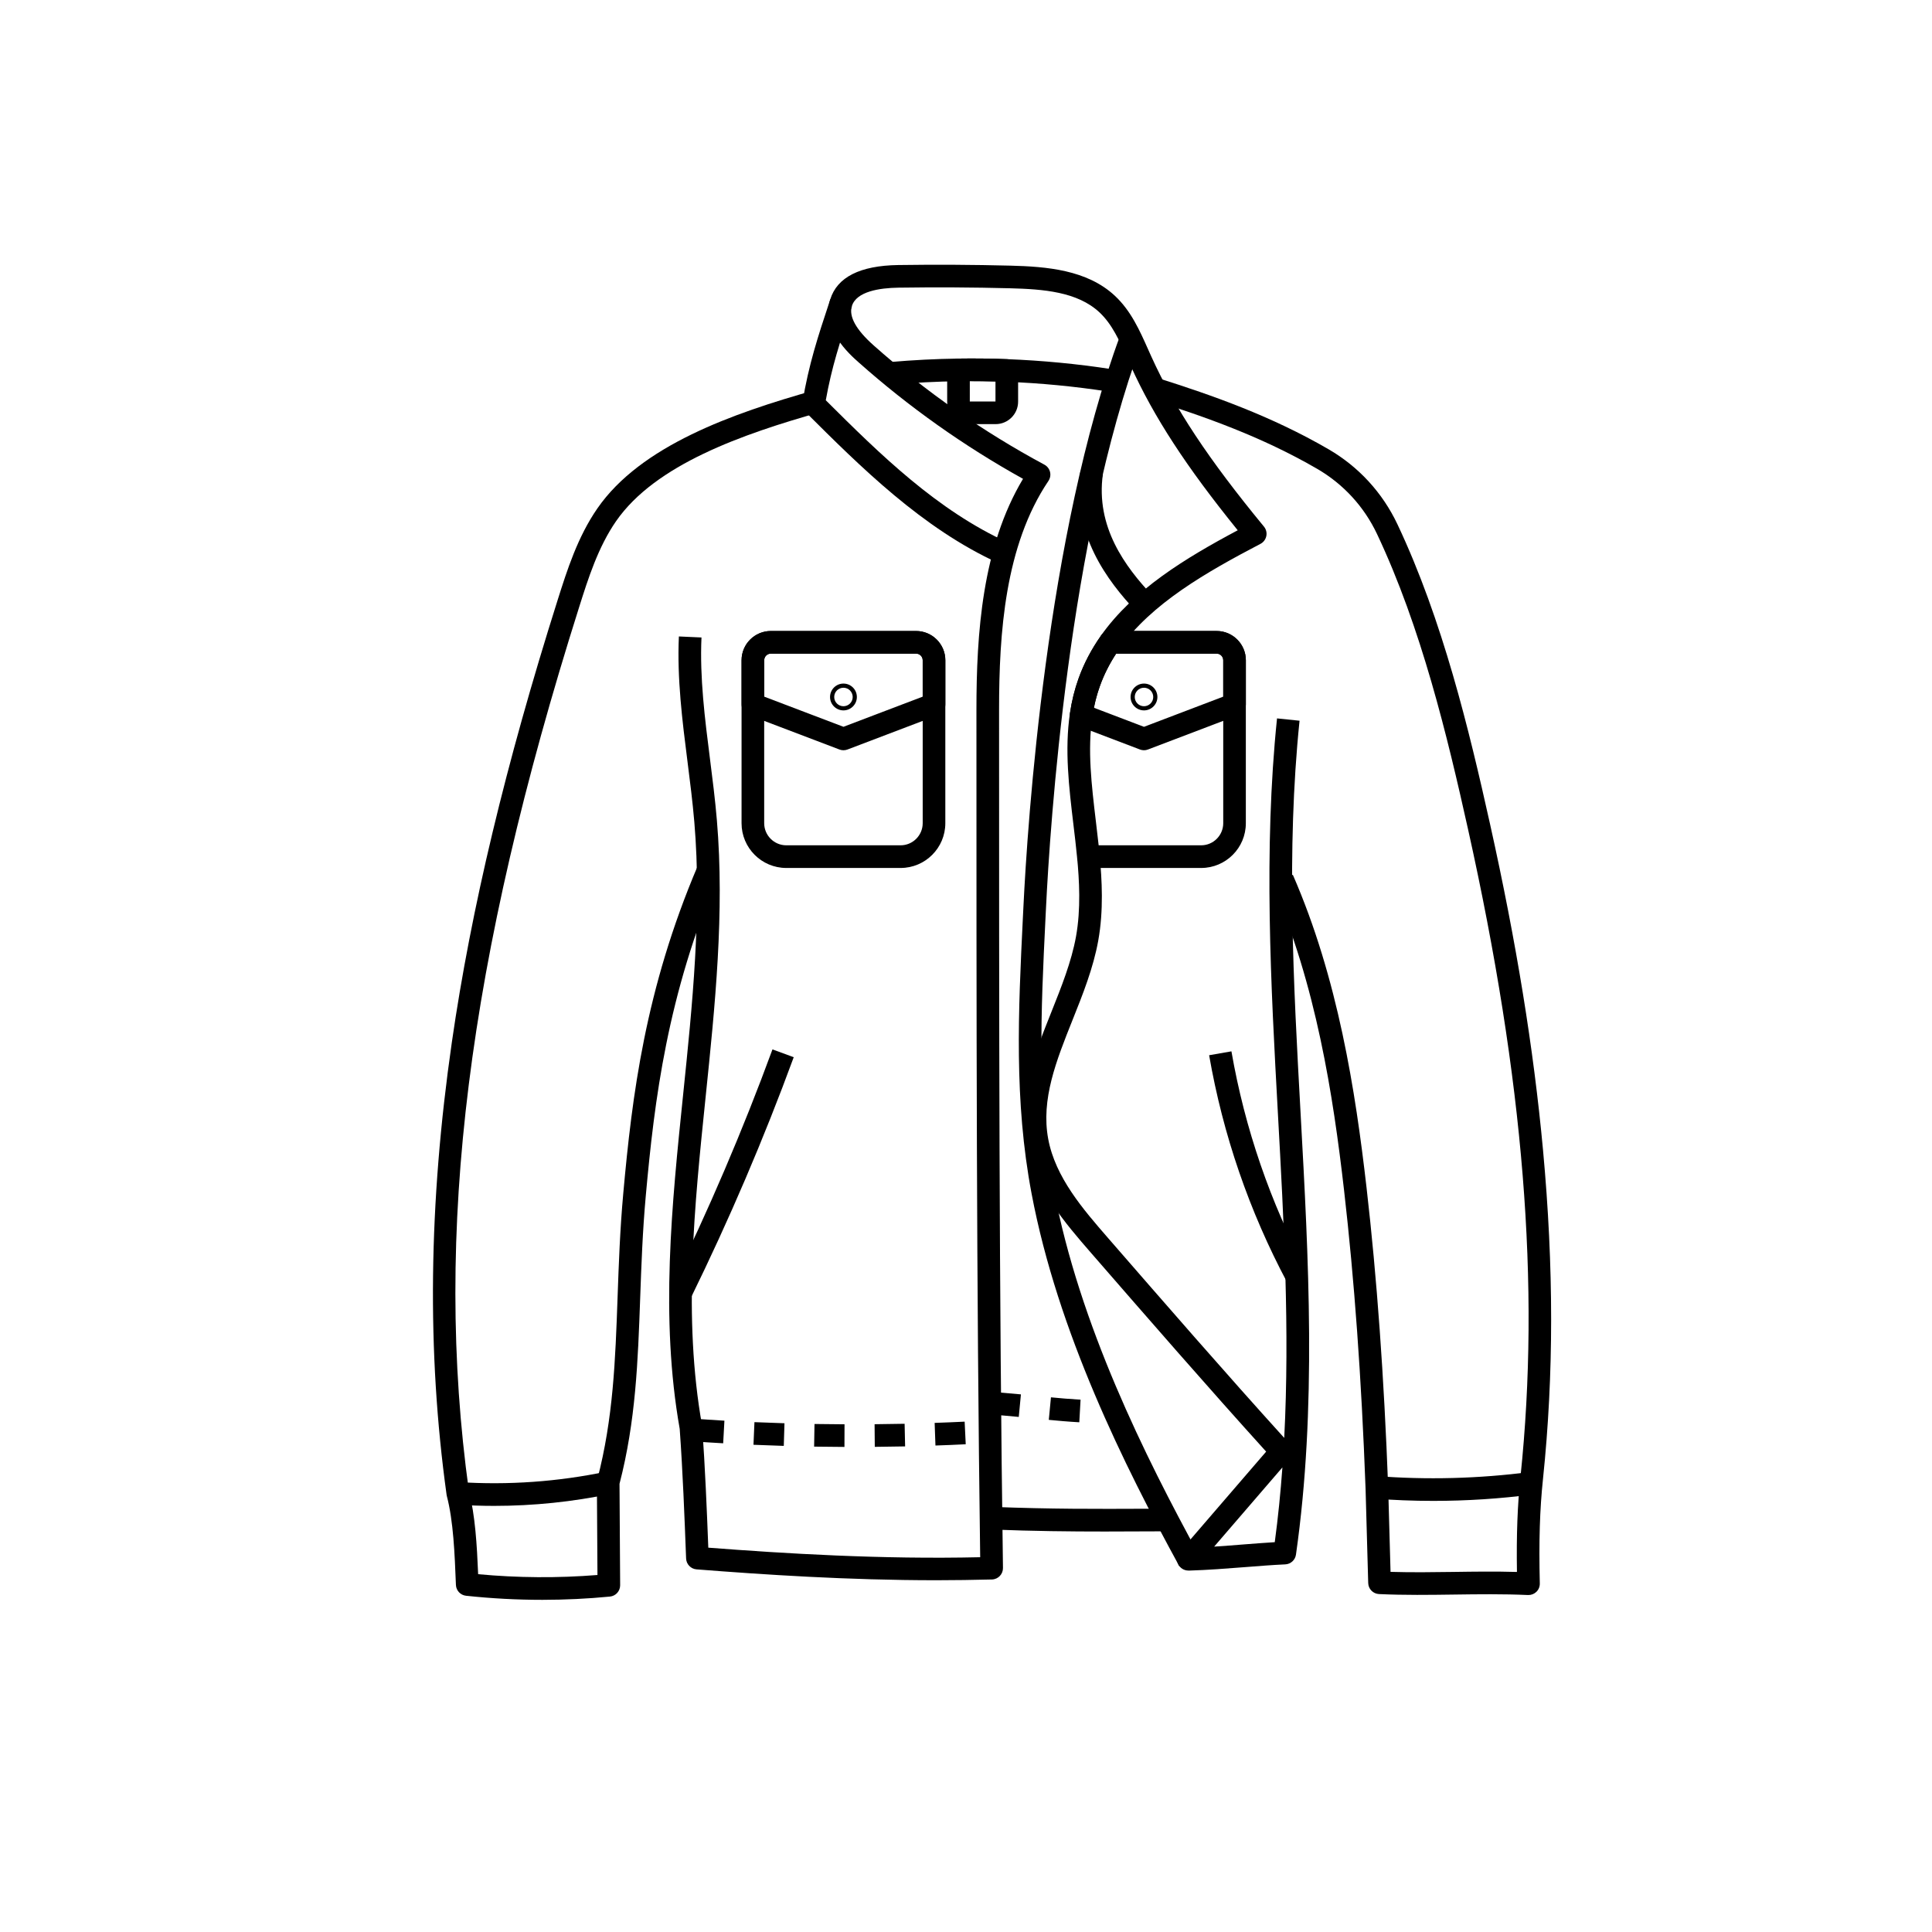 <?xml version="1.0" encoding="utf-8"?>
<!-- Generator: Adobe Illustrator 27.5.0, SVG Export Plug-In . SVG Version: 6.00 Build 0)  -->
<svg version="1.0" id="Livello_1" xmlns="http://www.w3.org/2000/svg" xmlns:xlink="http://www.w3.org/1999/xlink" x="0px" y="0px"
	 viewBox="0 0 700 700" style="enable-background:new 0 0 700 700;" xml:space="preserve">
<g>
	<path d="M427.31,567.51c-19.95-36.52-44.06-84.86-53.55-135.05c-6.38-33.74-4.81-65.92-3.15-99.98l0.19-3.82
		c1.47-30.37,8.36-135.07,35.11-207.27l7.69,2.85c-26.36,71.11-33.16,174.75-34.62,204.82l-0.19,3.83
		c-1.64,33.57-3.19,65.27,3.02,98.06c9.28,49.05,33.04,96.66,52.69,132.64L427.31,567.51z"/>
	<path d="M339.22,572.55c-32.03,0-62.64-2.04-86.85-3.94c-2.07-0.16-3.7-1.86-3.78-3.93l-0.02-0.46
		c-0.58-15.15-1.18-30.82-2.3-46.52c-7.11-40.18-2.86-81.36,1.25-121.19c3.35-32.45,6.81-66.01,4.05-98.64
		c-0.62-7.3-1.56-14.74-2.48-21.95c-1.88-14.77-3.81-30.05-3.12-45.32l8.19,0.37c-0.66,14.57,1.23,29.49,3.07,43.93
		c0.93,7.29,1.88,14.82,2.51,22.29c2.83,33.4-0.68,67.35-4.07,100.18c-4.06,39.34-8.26,80.01-1.3,119.12
		c0.03,0.14,0.04,0.29,0.05,0.43c1.05,14.81,1.66,29.53,2.21,43.83c27.55,2.12,62.7,4.28,98.51,3.46
		c-1.36-99.69-1.36-195.88-1.36-307.03c0-27.65,2.07-58.96,16.88-83.69c-21.32-11.83-41.33-26-59.55-42.19
		c-3.36-2.98-13.61-12.08-10.3-22.81c2.49-8.06,10.77-12.25,24.61-12.46c13.6-0.2,27.3-0.12,40.72,0.22
		c13,0.34,27.71,1.49,37.82,10.94c5.8,5.42,8.95,12.51,12,19.35c0.4,0.89,0.79,1.79,1.2,2.67c8.5,18.76,20.7,37.19,40.8,61.6
		c0.78,0.95,1.1,2.21,0.85,3.42c-0.25,1.21-1.02,2.25-2.12,2.82c-19.5,10.21-39.51,21.56-51.13,38.04l-6.7-4.73
		c11.75-16.67,30.64-28.14,49.59-38.23c-18.71-23.1-30.41-41.1-38.76-59.53c-0.41-0.9-0.82-1.81-1.22-2.72
		c-2.84-6.39-5.52-12.41-10.11-16.7c-8.01-7.49-20.41-8.42-32.43-8.73c-13.31-0.34-26.9-0.42-40.39-0.22
		c-6.8,0.1-15.24,1.34-16.89,6.67c-1.16,3.77,1.5,8.57,7.9,14.26c18.84,16.73,39.65,31.27,61.85,43.2c1.02,0.55,1.76,1.5,2.04,2.62
		c0.28,1.12,0.07,2.31-0.58,3.28c-15.76,23.43-17.88,55.05-17.88,82.9c0,112.62,0,209.88,1.41,310.96c0.03,2.24-1.74,4.09-3.98,4.16
		C352.67,572.45,345.91,572.54,339.22,572.55L339.22,572.55z"/>
	<path d="M430.56,569.04c-1.58,0-3.02-0.91-3.7-2.34c-0.7-1.46-0.46-3.21,0.6-4.44l31.29-36.31
		c-21.39-23.64-42.77-48.22-63.47-72.03c-9.16-10.54-20.57-23.65-23.56-39.81c-3.08-16.68,3.2-32.4,9.27-47.59
		c3.54-8.87,7.21-18.04,8.86-27.15c1.82-10.07,1.18-20.57,0.42-28.59l8.16-0.77c0.81,8.54,1.48,19.77-0.52,30.82
		c-1.79,9.92-5.61,19.48-9.31,28.73c-5.9,14.77-11.47,28.71-8.82,43.07c2.57,13.96,12.73,25.62,21.68,35.92
		c20.83,23.95,42.34,48.7,63.84,72.43c2.02-39.07-0.15-78.58-2.27-117.11c-2.59-47.12-5.27-95.84-0.34-143.58l8.16,0.84
		c-4.86,47.09-2.2,95.48,0.38,142.29c2.89,52.53,5.88,106.85-1.68,159.86c-0.28,1.95-1.9,3.43-3.87,3.52
		c-4.59,0.21-9.39,0.59-14.48,0.99c-6.66,0.52-13.55,1.06-20.51,1.27C430.64,569.04,430.6,569.04,430.56,569.04L430.56,569.04z
		 M464.64,531.67l-24.73,28.7c3.58-0.23,7.14-0.51,10.64-0.79c3.92-0.3,7.67-0.6,11.32-0.82
		C463.08,549.78,463.98,540.74,464.64,531.67L464.64,531.67z"/>
	<path d="M305.96,524.25c-3.64-0.02-7.34-0.05-10.99-0.11l0.14-8.2c3.61,0.06,7.27,0.1,10.88,0.11L305.96,524.25z M316.95,524.22
		l-0.07-8.2c3.61-0.03,7.27-0.09,10.88-0.16l0.18,8.2C324.29,524.13,320.59,524.19,316.95,524.22L316.95,524.22z M283.98,523.87
		c-3.64-0.11-7.34-0.25-10.98-0.4l0.35-8.2c3.61,0.15,7.27,0.29,10.88,0.4L283.98,523.87z M338.93,523.74l-0.29-8.2
		c3.61-0.12,7.27-0.28,10.87-0.45l0.39,8.19C346.27,523.47,342.57,523.62,338.93,523.74L338.93,523.74z M262.02,522.93
		c-3.64-0.2-7.33-0.44-10.97-0.69l0.56-8.18c3.6,0.25,7.25,0.48,10.86,0.68L262.02,522.93z"/>
	<path d="M400.23,554.9c-12.58,0-25.51-0.13-40.99-0.73l0.32-8.2c21.3,0.82,37.79,0.75,55.25,0.68c2.82-0.01,5.68-0.02,8.6-0.03
		l0.02,8.2c-2.92,0.01-5.77,0.02-8.59,0.03C409.93,554.88,405.11,554.9,400.23,554.9L400.23,554.9z"/>
	<path d="M196.56,579.65c-9.26,0-18.52-0.49-27.71-1.48c-2.02-0.22-3.58-1.89-3.66-3.91c-0.45-11.36-0.91-23.12-3.3-32.25
		c-0.04-0.16-0.07-0.32-0.09-0.48c-7.16-51.72-6.53-105.32,1.91-163.89c6.98-48.37,19.53-100.81,38.36-160.32
		c3.38-10.68,7.21-22.79,14.41-33.17c15.68-22.62,48.71-34.35,78.95-42.85l2.22,7.9c-28.83,8.1-60.22,19.14-74.43,39.62
		c-6.49,9.36-10.13,20.84-13.33,30.97c-40.55,128.12-52.9,226.94-40.01,320.37c2.3,8.95,2.92,19.63,3.36,30.2
		c14.35,1.34,28.86,1.44,43.23,0.29l-0.21-33.51c0-0.36,0.04-0.71,0.14-1.07c5.8-22.08,6.56-43.45,7.36-66.07
		c0.43-11.96,0.86-24.33,2.05-37.49c3.21-35.58,7.95-74.06,27.01-118.83l7.55,3.21c-18.59,43.67-23.23,81.43-26.39,116.35
		c-1.17,12.93-1.6,25.19-2.03,37.04c-0.82,22.91-1.59,44.56-7.49,67.33l0.23,36.75c0.01,2.13-1.6,3.91-3.71,4.11
		C212.88,579.26,204.72,579.64,196.56,579.65L196.56,579.65z"/>
	<path d="M179.02,545.61c-4.48,0-8.96-0.15-13.44-0.44l0.53-8.19c17.99,1.17,36.06-0.11,53.71-3.8l1.68,8.03
		C207.52,544.14,193.28,545.61,179.02,545.61L179.02,545.61z"/>
	<path d="M553.8,577.91c-0.07,0-0.12,0-0.19,0c-8.96-0.41-18-0.29-26.74-0.17c-8.86,0.12-18.02,0.25-27.23-0.18
		c-2.14-0.1-3.85-1.84-3.91-3.98l-0.96-34.27c-1.5-40.21-4.06-75.59-7.8-108.13c-3.95-34.38-10.14-74.45-26.07-110.94l7.52-3.28
		c16.36,37.48,22.68,78.3,26.7,113.29c3.77,32.75,6.33,68.34,7.85,108.8l0.85,30.47c7.71,0.23,15.43,0.12,22.94,0.02
		c7.46-0.11,15.12-0.21,22.86,0.01c-0.21-13.59,0.19-24.13,1.29-34.59c7.22-69.2,1.19-143.67-18.98-234.37
		c-7.57-34.03-16.98-73.18-33-107.09c-4.7-9.95-12.21-18.12-21.71-23.64c-20.05-11.63-40.73-18.91-60.09-25.03l2.47-7.82
		c19.81,6.27,40.99,13.72,61.73,25.75c10.94,6.35,19.59,15.77,25,27.23c16.38,34.68,25.93,74.35,33.59,108.81
		c9.5,42.7,15.75,81.23,19.14,117.81c3.93,42.52,3.93,81.52,0,119.2c-1.18,11.19-1.52,22.53-1.16,37.91
		c0.03,1.14-0.42,2.24-1.23,3.03C555.9,577.49,554.87,577.91,553.8,577.91L553.8,577.91z"/>
	<path d="M519.32,543.8c-7.28,0-14.56-0.29-21.8-0.85l0.64-8.18c18.72,1.47,37.65,0.98,56.27-1.45l1.07,8.13
		C543.52,543.02,531.42,543.8,519.32,543.8L519.32,543.8z"/>
	<path d="M411.5,221.36c-10.13-10.8-23.23-27.82-20.02-50.78l8.12,1.14c-2.7,19.26,8.14,33.65,17.87,44.03L411.5,221.36z"/>
	<path d="M361.78,204.04c-27.63-12.59-50.07-34.97-69.88-54.71c-0.93-0.93-1.37-2.27-1.15-3.57c2.27-13.75,5.68-24.02,9.62-35.91
		l0.49-1.46l7.79,2.58l-0.49,1.46c-3.79,11.39-6.81,20.52-8.96,32.59c19.79,19.73,40.35,39.88,65.98,51.56L361.78,204.04z"/>
	<path d="M403.9,515.66c-0.59,0-1.17,0-1.73,0l0.05-8.2c0.55,0,1.11,0,1.68,0L403.9,515.66z M391.05,515.32
		c-4.09-0.23-7.88-0.57-11.05-0.88l0.78-8.16c3.25,0.31,6.79,0.63,10.73,0.85L391.05,515.32z M369.12,513.38
		c-3.82-0.36-7.26-0.67-10.83-0.95l0.66-8.18c3.61,0.29,7.09,0.6,10.95,0.96L369.12,513.38z"/>
	<path d="M401.46,141.86c-12.08-1.87-24.48-3.06-36.84-3.53c-5.83-0.22-11.64-0.3-17.28-0.21c-7.97,0.11-16.03,0.52-23.96,1.21
		l-0.71-8.17c8.13-0.71,16.4-1.13,24.56-1.24c5.78-0.09,11.74-0.02,17.71,0.21c12.67,0.49,25.39,1.71,37.78,3.62L401.46,141.86z"/>
	<path d="M360.73,153.67h-9.4c-4.5,0-8.15-3.66-8.15-8.15v-11.5c0-2.24,1.8-4.07,4.04-4.1c5.79-0.09,11.75-0.02,17.72,0.22
		c2.2,0.09,3.94,1.89,3.94,4.1v11.29C368.88,150.02,365.23,153.67,360.73,153.67L360.73,153.67z M351.38,145.47h9.3v-7.26
		c-3.12-0.08-6.23-0.12-9.3-0.11V145.47z"/>
	<path d="M250.23,470.39l-7.37-3.61c13.82-28.18,26.28-57.3,37.02-86.56l7.7,2.83C276.75,412.57,264.18,441.96,250.23,470.39
		L250.23,470.39z"/>
	<path d="M466.4,464.71c-13.79-25.89-23.31-53.62-28.31-82.38l8.08-1.41c4.85,27.91,14.09,54.81,27.47,79.94L466.4,464.71z"/>
	<path d="M326.3,314.48h-41.41c-8.94,0-16.21-7.27-16.21-16.21v-59.05c0-5.84,4.75-10.6,10.6-10.6h52.63c5.84,0,10.6,4.75,10.6,10.6
		v59.05C342.51,307.21,335.24,314.48,326.3,314.48L326.3,314.48z M279.27,236.82c-1.32,0-2.39,1.07-2.39,2.39v59.05
		c0,4.41,3.59,8.01,8.01,8.01h41.41c4.41,0,8.01-3.59,8.01-8.01v-59.05c0-1.32-1.07-2.39-2.39-2.39H279.27z"/>
	<path d="M305.6,271.83c-0.49,0-0.99-0.09-1.46-0.27l-32.81-12.48c-1.59-0.61-2.64-2.13-2.64-3.83v-16.02
		c0-5.84,4.75-10.6,10.6-10.6h52.63c5.84,0,10.6,4.75,10.6,10.6v16.02c0,1.7-1.05,3.23-2.64,3.83l-32.81,12.48
		C306.59,271.74,306.1,271.83,305.6,271.83L305.6,271.83z M276.89,252.41l28.71,10.92l28.71-10.92v-13.19
		c0-1.32-1.07-2.39-2.39-2.39h-52.63c-1.32,0-2.39,1.07-2.39,2.39V252.41z"/>
	<path d="M305.6,257.39c-2.68,0-4.86-2.18-4.86-4.86s2.18-4.86,4.86-4.86s4.86,2.18,4.86,4.86S308.27,257.39,305.6,257.39z
		 M305.6,249.18c-1.85,0-3.35,1.5-3.35,3.35s1.5,3.35,3.35,3.35c1.85,0,3.35-1.5,3.35-3.35
		C308.95,250.69,307.44,249.18,305.6,249.18z"/>
	<path d="M435.2,314.48h-40.85c-2.12,0-3.88-1.61-4.09-3.71c-0.38-4.05-0.88-8.19-1.36-12.19c-1.58-13.23-3.21-26.91-1.25-40.12
		c0.67-4.51,1.7-8.67,3.16-12.73c1.92-5.34,4.63-10.5,8.06-15.37c0.77-1.09,2.02-1.74,3.35-1.74h38.58c5.84,0,10.59,4.75,10.59,10.6
		v59.05C451.4,307.21,444.14,314.48,435.2,314.48L435.2,314.48z M398.06,306.27h37.14c4.41,0,8-3.59,8-8.01v-59.05
		c0-1.32-1.07-2.39-2.39-2.39H404.4c-2.45,3.74-4.42,7.66-5.86,11.68c-1.27,3.54-2.18,7.19-2.76,11.16
		c-1.8,12.13-0.3,24.68,1.28,37.95C397.4,300.45,397.75,303.36,398.06,306.27L398.06,306.27z"/>
	<path d="M414.49,271.83c-0.49,0-0.99-0.09-1.46-0.27l-22.77-8.67c-1.8-0.68-2.88-2.53-2.6-4.43c0.67-4.51,1.7-8.67,3.16-12.73
		c1.92-5.34,4.63-10.5,8.06-15.37c0.77-1.09,2.02-1.74,3.35-1.74h38.58c5.84,0,10.59,4.75,10.59,10.6v16.02
		c0,1.7-1.05,3.23-2.64,3.83l-32.81,12.48C415.48,271.74,414.99,271.83,414.49,271.83L414.49,271.83z M396.34,256.43l18.15,6.91
		l28.71-10.93v-13.19c0-1.32-1.07-2.39-2.39-2.39h-36.41c-2.45,3.74-4.42,7.66-5.86,11.68
		C397.62,251.06,396.89,253.68,396.34,256.43L396.34,256.43z"/>
	<path d="M414.49,257.39c-2.68,0-4.86-2.18-4.86-4.86s2.18-4.86,4.86-4.86s4.86,2.18,4.86,4.86S417.16,257.39,414.49,257.39z
		 M414.49,249.18c-1.85,0-3.35,1.5-3.35,3.35s1.5,3.35,3.35,3.35s3.35-1.5,3.35-3.35S416.34,249.18,414.49,249.18z"/>
</g>
</svg>

